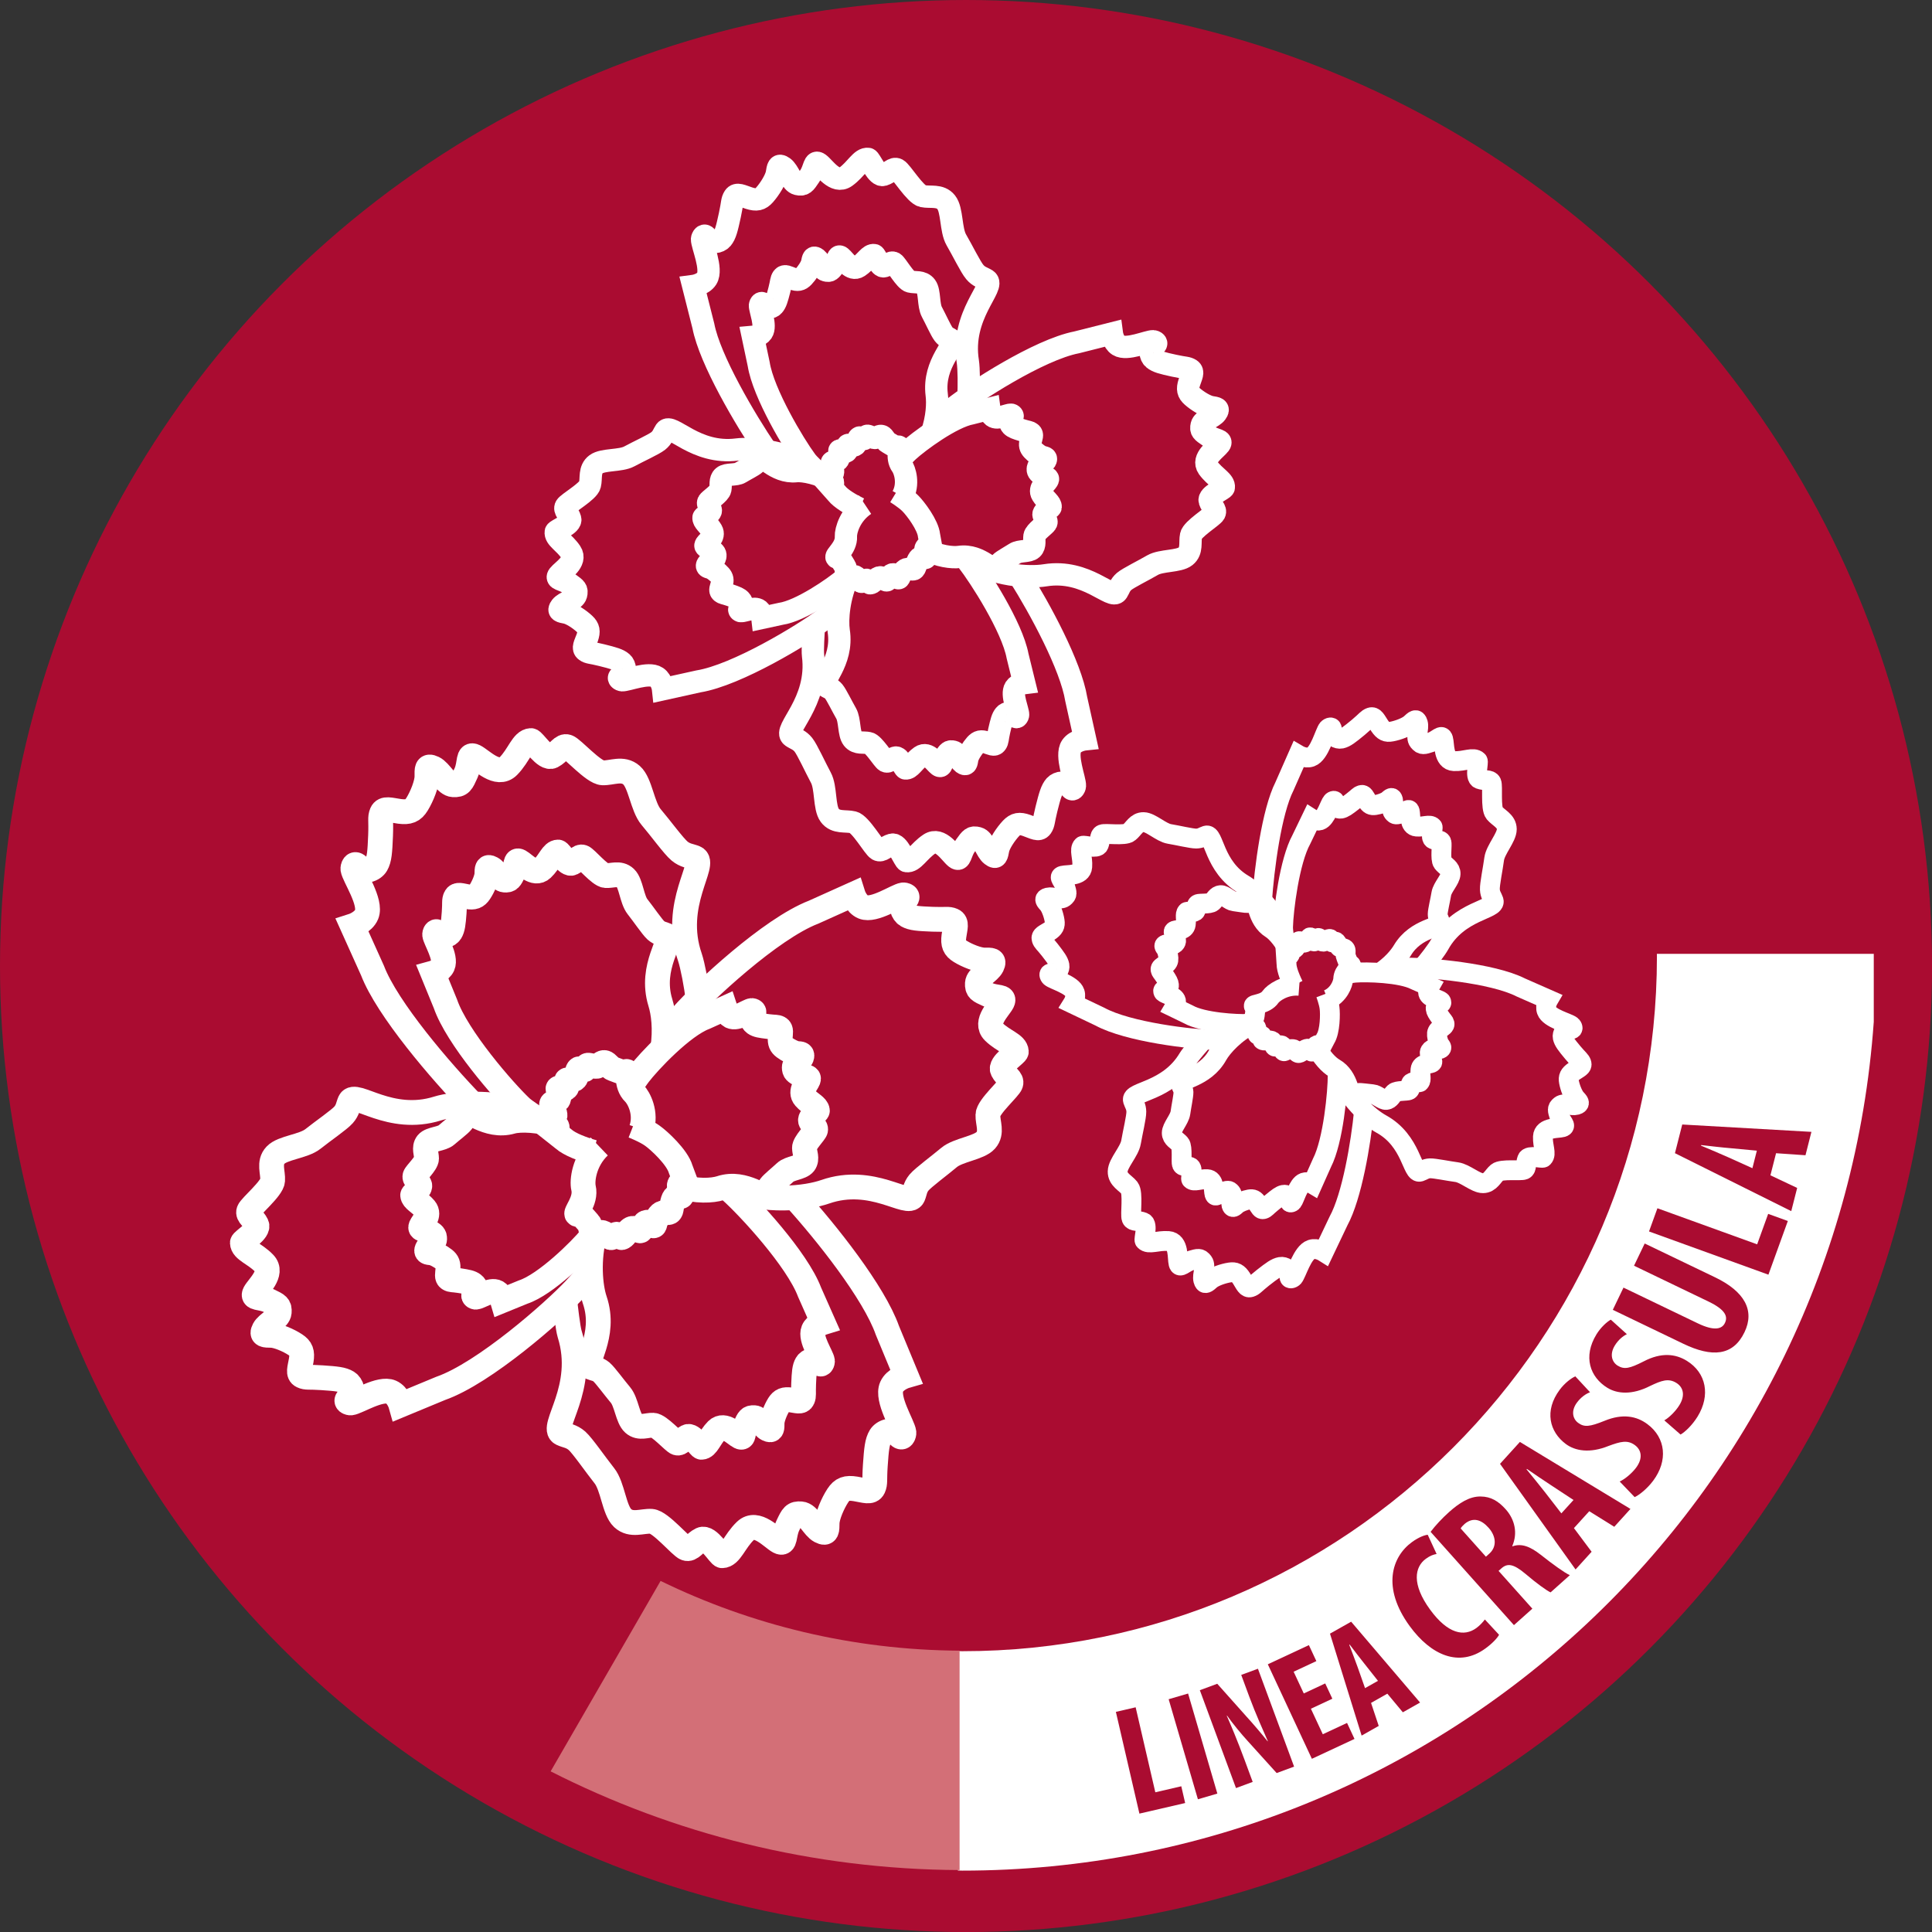 <?xml version="1.0" encoding="UTF-8" standalone="no"?>
<!-- Created with Inkscape (http://www.inkscape.org/) -->

<svg
   width="41.707mm"
   height="41.707mm"
   viewBox="0 0 41.707 41.707"
   version="1.1"
   id="svg5"
   xml:space="preserve"
   inkscape:version="1.2.1 (9c6d41e, 2022-07-14)"
   sodipodi:docname="coccarde-sito.svg"
   xmlns:inkscape="http://www.inkscape.org/namespaces/inkscape"
   xmlns:sodipodi="http://sodipodi.sourceforge.net/DTD/sodipodi-0.dtd"
   xmlns="http://www.w3.org/2000/svg"
   xmlns:svg="http://www.w3.org/2000/svg"><rect x="0" y="0" width="41.707" height="41.707" fill="#333333" stroke="none"/><sodipodi:namedview
     id="namedview7"
     pagecolor="#ffffff"
     bordercolor="#000000"
     borderopacity="0.25"
     inkscape:showpageshadow="2"
     inkscape:pageopacity="0.0"
     inkscape:pagecheckerboard="0"
     inkscape:deskcolor="#d1d1d1"
     inkscape:document-units="mm"
     showgrid="false"
     inkscape:zoom="0.83053601"
     inkscape:cx="376.86506"
     inkscape:cy="570.11375"
     inkscape:window-width="2560"
     inkscape:window-height="1327"
     inkscape:window-x="0"
     inkscape:window-y="25"
     inkscape:window-maximized="1"
     inkscape:current-layer="svg5" /><defs
     id="defs2" /><circle
     style="fill:#aa0c31;fill-opacity:1;stroke-width:0.265"
     id="path17985-4"
     cx="20.854"
     cy="20.854"
     r="20.854" /><g
     id="g10618-6"
     transform="matrix(0.353,0,0,-0.353,40.45,20.591)"><path
       d="m 0,0 h -13.264 c 0,-0.054 0.003,-0.104 0.003,-0.158 0,-23.428 -19.059,-42.489 -42.488,-42.489 -0.089,0 -0.176,0.006 -0.264,0.006 v -13.417 c 0.089,0 0.175,-0.007 0.264,-0.007 29.529,0 53.696,22.9 55.749,51.909 z"
       style="fill:#ffffff;fill-opacity:1;fill-rule:evenodd;stroke:none"
       id="path10620-2" /></g><g
     id="g10622-1"
     transform="matrix(0.353,0,0,-0.353,20.715,35.634)"><path
       d="M 0,0 C -6.549,0.04 -12.752,1.569 -18.285,4.266 L -25.009,-7.38 C -17.49,-11.198 -9.001,-13.374 0,-13.417 Z"
       style="fill:#d36f77;fill-opacity:1;fill-rule:nonzero;stroke:none"
       id="path10624-2" /></g><g
     id="g10626-1"
     transform="matrix(0.353,0,0,-0.353,24.089,36.955)"><path
       d="M 0,0 1.209,0.28 2.412,-4.918 4,-4.55 4.237,-5.575 1.439,-6.222 Z"
       style="fill:#aa0c31;fill-opacity:1;fill-rule:nonzero;stroke:none"
       id="path10628-9" /></g><g
     id="g10630-0"
     transform="matrix(0.353,0,0,-0.353,25.648,36.559)"><path
       d="M 0,0 1.789,-6.119 0.6,-6.467 -1.189,-0.348 Z"
       style="fill:#aa0c31;fill-opacity:1;fill-rule:nonzero;stroke:none"
       id="path10632-3" /></g><g
     id="g10634-2"
     transform="matrix(0.353,0,0,-0.353,26.682,38.6)"><path
       d="M 0,0 -2.211,5.985 -1.146,6.379 0.647,4.367 C 1.002,3.983 1.571,3.315 1.931,2.862 L 1.948,2.869 C 1.683,3.478 1.216,4.496 0.809,5.598 L 0.32,6.921 1.342,7.298 3.553,1.312 2.487,0.919 0.729,2.863 C 0.341,3.285 -0.207,3.95 -0.546,4.431 L -0.564,4.424 C -0.306,3.833 0.08,2.926 0.523,1.728 L 1.021,0.377 Z"
       style="fill:#aa0c31;fill-opacity:1;fill-rule:nonzero;stroke:none"
       id="path10636-1" /></g><g
     id="g10638-0"
     transform="matrix(0.353,0,0,-0.353,28.762,36.671)"><path
       d="m 0,0 -1.312,-0.612 0.728,-1.561 1.483,0.692 0.456,-0.978 -2.607,-1.215 -2.694,5.779 2.512,1.172 0.456,-0.977 -1.389,-0.649 0.62,-1.329 1.311,0.613 z"
       style="fill:#aa0c31;fill-opacity:1;fill-rule:nonzero;stroke:none"
       id="path10640-0" /></g><g
     id="g10642-3"
     transform="matrix(0.353,0,0,-0.353,29.747,36.285)"><path
       d="M 0,0 -0.838,1.059 C -1.086,1.364 -1.477,1.883 -1.73,2.217 L -1.756,2.203 C -1.604,1.8 -1.365,1.185 -1.241,0.831 l 0.45,-1.278 z M -0.424,-1.349 0.046,-2.757 -1,-3.348 -2.935,2.886 -1.641,3.616 2.575,-1.328 1.521,-1.924 0.573,-0.785 Z"
       style="fill:#aa0c31;fill-opacity:1;fill-rule:nonzero;stroke:none"
       id="path10644-9" /></g><g
     id="g10646-6"
     transform="matrix(0.353,0,0,-0.353,32.361,35.291)"><path
       d="m 0,0 c -0.116,-0.213 -0.413,-0.529 -0.832,-0.835 -1.609,-1.175 -3.33,-0.419 -4.634,1.368 -1.724,2.364 -1.085,4.243 0.135,5.133 0.428,0.312 0.794,0.437 0.969,0.45 L -3.82,4.942 C -4.007,4.906 -4.206,4.847 -4.476,4.649 -5.165,4.147 -5.354,3.097 -4.22,1.542 c 1.093,-1.499 2.089,-1.671 2.833,-1.128 0.205,0.149 0.404,0.366 0.519,0.522 z"
       style="fill:#aa0c31;fill-opacity:1;fill-rule:nonzero;stroke:none"
       id="path10648-6" /></g><g
     id="g10650-7"
     transform="matrix(0.353,0,0,-0.353,32.077,33.605)"><path
       d="M 0,0 0.206,0.184 C 0.695,0.621 0.617,1.262 0.164,1.769 -0.28,2.268 -0.785,2.435 -1.299,2.006 -1.402,1.914 -1.506,1.806 -1.543,1.727 Z m -3.382,1.52 c 0.29,0.383 0.699,0.825 1.128,1.209 C -1.635,3.281 -1,3.694 -0.323,3.681 0.312,3.678 0.77,3.391 1.215,2.893 1.768,2.274 1.957,1.439 1.611,0.651 L 1.626,0.634 C 2.167,0.824 2.688,0.64 3.359,0.112 4.047,-0.433 4.838,-1.007 5.133,-1.13 L 3.956,-2.182 C 3.733,-2.087 3.082,-1.618 2.421,-1.051 1.681,-0.43 1.316,-0.385 0.946,-0.715 L 0.774,-0.868 2.84,-3.179 1.714,-4.185 Z"
       style="fill:#aa0c31;fill-opacity:1;fill-rule:nonzero;stroke:none"
       id="path10652-1" /></g><g
     id="g10654-8"
     transform="matrix(0.353,0,0,-0.353,33.968,32.381)"><path
       d="M 0,0 -1.373,0.903 C -1.777,1.161 -2.427,1.61 -2.849,1.899 L -2.872,1.874 c 0.33,-0.408 0.841,-1.027 1.12,-1.389 l 1.009,-1.303 z m 0.026,-1.719 1.081,-1.447 -0.982,-1.083 -4.619,6.46 1.215,1.339 6.761,-4.097 -0.99,-1.092 -1.529,0.952 z"
       style="fill:#aa0c31;fill-opacity:1;fill-rule:nonzero;stroke:none"
       id="path10656-0" /></g><g
     id="g10658-9"
     transform="matrix(0.353,0,0,-0.353,34.965,31.982)"><path
       d="M 0,0 C 0.324,0.146 0.75,0.505 1.005,0.847 1.424,1.411 1.342,1.918 0.935,2.221 0.481,2.558 0.054,2.446 -0.681,2.174 -1.832,1.708 -2.729,1.873 -3.293,2.293 c -0.999,0.743 -1.336,2.028 -0.372,3.322 0.31,0.417 0.719,0.716 0.951,0.816 L -1.813,5.459 C -2.056,5.366 -2.356,5.173 -2.611,4.831 -2.996,4.313 -2.868,3.83 -2.544,3.589 -2.165,3.307 -1.833,3.347 -0.931,3.71 0.187,4.171 1.036,3.999 1.693,3.51 2.83,2.664 2.953,1.265 2.052,0.054 1.68,-0.446 1.192,-0.83 0.914,-0.954 Z"
       style="fill:#aa0c31;fill-opacity:1;fill-rule:nonzero;stroke:none"
       id="path10660-0" /></g><g
     id="g10662-6"
     transform="matrix(0.353,0,0,-0.353,35.928,30.662)"><path
       d="M 0,0 C 0.31,0.175 0.701,0.569 0.924,0.933 1.292,1.531 1.165,2.028 0.733,2.293 0.252,2.589 -0.164,2.439 -0.87,2.103 -1.975,1.538 -2.882,1.622 -3.48,1.99 c -1.06,0.651 -1.509,1.9 -0.666,3.274 0.272,0.441 0.653,0.774 0.875,0.894 L -2.289,5.271 C -2.521,5.157 -2.804,4.939 -3.027,4.576 -3.364,4.026 -3.193,3.557 -2.851,3.346 -2.448,3.099 -2.121,3.168 -1.256,3.609 -0.184,4.167 0.677,4.071 1.373,3.644 2.58,2.902 2.826,1.521 2.037,0.235 1.711,-0.294 1.261,-0.72 0.994,-0.867 Z"
       style="fill:#aa0c31;fill-opacity:1;fill-rule:nonzero;stroke:none"
       id="path10664-0" /></g><g
     id="g10666-8"
     transform="matrix(0.353,0,0,-0.353,35.047,27.796)"><path
       d="m 0,0 4.545,-2.186 c 1.027,-0.494 1.483,-0.342 1.657,0.021 0.191,0.394 0.045,0.809 -1.014,1.317 L 0.644,1.338 1.297,2.697 5.604,0.627 C 7.398,-0.236 8.044,-1.391 7.4,-2.729 6.697,-4.192 5.406,-4.273 3.663,-3.436 l -4.316,2.077 z"
       style="fill:#aa0c31;fill-opacity:1;fill-rule:nonzero;stroke:none"
       id="path10668-9" /></g><g
     id="g10670-5"
     transform="matrix(0.353,0,0,-0.353,35.598,26.584)"><path
       d="M 0,0 0.514,1.419 6.613,-0.788 7.287,1.075 8.49,0.64 7.302,-2.643 Z"
       style="fill:#aa0c31;fill-opacity:1;fill-rule:nonzero;stroke:none"
       id="path10672-0" /></g><g
     id="g10674-6"
     transform="matrix(0.353,0,0,-0.353,37.926,24.84)"><path
       d="M 0,0 -1.637,0.154 C -2.115,0.192 -2.899,0.285 -3.408,0.343 L -3.417,0.309 c 0.482,-0.205 1.226,-0.513 1.641,-0.702 l 1.504,-0.679 z m 0.83,-1.507 1.635,-0.772 -0.361,-1.419 -7.113,3.544 0.446,1.754 7.9,-0.45 -0.363,-1.43 -1.8,0.124 z"
       style="fill:#aa0c31;fill-opacity:1;fill-rule:nonzero;stroke:none"
       id="path10676-9" /></g><g
     id="g10678-4"
     transform="matrix(0.353,0,0,-0.353,14.331,22.435)"><path
       d="m 0,0 c 0.365,0.519 0.765,1.044 1.142,1.475 1.24,1.404 5.385,5.285 8.02,6.299 l 2.407,1.083 c 0,0 0.184,-0.589 0.619,-0.766 0.667,-0.273 2.051,0.679 2.441,0.736 0.075,0.012 0.431,-0.05 0.12,-0.321 C 14.408,8.214 14.614,7.719 14.873,7.571 15.173,7.4 15.557,7.374 16.44,7.339 17.266,7.307 17.392,7.386 17.655,7.272 17.941,7.15 17.81,6.809 17.74,6.313 17.674,5.817 17.77,5.592 18.127,5.373 18.555,5.108 19.241,4.838 19.618,4.843 19.996,4.846 20.253,4.871 20.069,4.491 19.884,4.114 19.196,3.825 19.174,3.422 19.153,3.02 19.29,2.968 19.809,2.733 20.331,2.504 20.887,2.656 20.703,2.279 20.515,1.898 19.579,1.042 20.174,0.457 c 0.596,-0.584 1.353,-0.756 1.381,-1.215 0.006,-0.136 -1.033,-0.763 -0.84,-1.14 0.189,-0.377 0.593,-0.539 0.501,-0.822 -0.091,-0.284 -1.383,-1.404 -1.398,-1.9 -0.021,-0.497 0.289,-1.084 -0.13,-1.559 -0.42,-0.474 -1.692,-0.581 -2.256,-1.058 -0.562,-0.476 -1.571,-1.216 -1.828,-1.525 -0.256,-0.309 -0.253,-0.581 -0.362,-0.834 -0.3,-0.691 -2.483,1.276 -5.377,0.269 -1.141,-0.397 -3.625,-0.694 -5.948,0.21"
       style="fill:none;stroke:#ffffff;stroke-width:1.517;stroke-linecap:butt;stroke-linejoin:miter;stroke-miterlimit:10;stroke-dasharray:none;stroke-opacity:1"
       id="path10680-9" /></g><g
     id="g10682-5"
     transform="matrix(0.353,0,0,-0.353,12.76,27.416)"><path
       d="M 0,0 C -0.324,-0.421 -0.665,-0.834 -0.994,-1.185 -2.272,-2.55 -6.531,-6.306 -9.196,-7.239 l -2.438,-1.01 c 0,0 -0.166,0.594 -0.595,0.783 -0.658,0.293 -2.072,-0.616 -2.464,-0.664 -0.076,-0.007 -0.429,0.066 -0.113,0.324 0.352,0.286 0.16,0.784 -0.095,0.94 -0.294,0.181 -0.67,0.218 -1.56,0.278 -0.823,0.058 -0.95,-0.016 -1.207,0.106 -0.281,0.131 -0.143,0.466 -0.058,0.961 0.079,0.493 -0.008,0.722 -0.36,0.952 -0.416,0.276 -1.096,0.565 -1.474,0.574 -0.377,0.007 -0.637,-0.009 -0.44,0.364 0.195,0.373 0.894,0.642 0.928,1.042 0.032,0.401 -0.101,0.457 -0.616,0.706 -0.515,0.247 -1.074,0.11 -0.877,0.484 0.196,0.373 1.156,1.201 0.58,1.804 -0.575,0.604 -1.327,0.797 -1.341,1.257 -0.003,0.134 1.056,0.733 0.873,1.112 -0.178,0.384 -0.578,0.558 -0.478,0.838 0.1,0.282 1.423,1.363 1.455,1.857 0.038,0.496 -0.258,1.091 0.177,1.553 0.434,0.464 1.709,0.531 2.286,0.99 0.576,0.461 1.608,1.17 1.872,1.47 0.27,0.301 0.276,0.572 0.39,0.823 0.32,0.681 2.44,-1.349 5.368,-0.428 1,0.311 3.289,0.451 5.338,-0.15"
       style="fill:none;stroke:#ffffff;stroke-width:1.517;stroke-linecap:butt;stroke-linejoin:miter;stroke-miterlimit:10;stroke-dasharray:none;stroke-opacity:1"
       id="path10684-7" /></g><g
     id="g10686-5"
     transform="matrix(0.353,0,0,-0.353,10.216,23.849)"><path
       d="m 0,0 c -1.978,2.035 -5.26,5.86 -6.159,8.204 l -1.23,2.73 c 0,0 0.668,0.212 0.87,0.705 0.308,0.757 -0.773,2.327 -0.84,2.771 -0.012,0.087 0.061,0.491 0.369,0.137 0.332,-0.386 0.888,-0.154 1.06,0.142 0.194,0.341 0.221,0.771 0.263,1.781 0.037,0.937 -0.051,1.077 0.075,1.375 0.14,0.323 0.527,0.175 1.088,0.097 0.565,-0.073 0.819,0.034 1.069,0.439 0.3,0.485 0.605,1.265 0.605,1.692 -0.003,0.43 -0.037,0.724 0.395,0.514 0.429,-0.211 0.761,-0.994 1.214,-1.017 0.459,-0.022 0.517,0.13 0.783,0.722 0.26,0.592 0.084,1.223 0.516,1.013 0.43,-0.21 1.404,-1.274 2.068,-0.598 0.663,0.674 0.86,1.534 1.378,1.565 0.158,0.009 0.871,-1.171 1.297,-0.953 0.425,0.218 0.611,0.674 0.93,0.571 0.326,-0.105 1.595,-1.568 2.16,-1.59 0.562,-0.022 1.229,0.333 1.77,-0.145 0.541,-0.477 0.659,-1.925 1.2,-2.564 0.544,-0.637 1.381,-1.783 1.733,-2.073 0.351,-0.292 0.659,-0.29 0.949,-0.414 C 14.345,14.766 12.113,12.288 13.257,9 13.408,8.553 13.669,7.244 13.741,6.477"
       style="fill:none;stroke:#ffffff;stroke-width:1.517;stroke-linecap:butt;stroke-linejoin:miter;stroke-miterlimit:10;stroke-dasharray:none;stroke-opacity:1"
       id="path10688-0" /></g><g
     id="g10690-8"
     transform="matrix(0.353,0,0,-0.353,17.158,25.856)"><path
       d="m 0,0 c 1.914,-2.106 4.848,-5.794 5.664,-8.119 l 1.147,-2.768 c 0,0 -0.676,-0.192 -0.891,-0.677 -0.332,-0.749 0.698,-2.352 0.753,-2.795 0.009,-0.089 -0.072,-0.49 -0.369,-0.125 -0.323,0.394 -0.889,0.179 -1.067,-0.112 -0.203,-0.335 -0.244,-0.763 -0.314,-1.771 -0.064,-0.936 0.014,-1.081 -0.117,-1.373 -0.151,-0.318 -0.532,-0.159 -1.093,-0.066 -0.564,0.091 -0.819,-0.008 -1.082,-0.406 -0.311,-0.475 -0.642,-1.245 -0.656,-1.675 -0.006,-0.429 0.014,-0.721 -0.408,-0.5 -0.426,0.223 -0.727,1.017 -1.186,1.054 -0.45,0.036 -0.521,-0.115 -0.799,-0.697 -0.283,-0.586 -0.123,-1.222 -0.547,-0.998 -0.425,0.223 -1.364,1.317 -2.051,0.661 -0.685,-0.656 -0.906,-1.512 -1.427,-1.526 -0.155,-0.003 -0.828,1.2 -1.267,0.993 -0.429,-0.204 -0.625,-0.656 -0.948,-0.541 -0.318,0.113 -1.547,1.613 -2.109,1.652 -0.561,0.038 -1.235,-0.295 -1.764,0.199 -0.525,0.494 -0.597,1.944 -1.123,2.598 -0.52,0.654 -1.326,1.823 -1.664,2.126 -0.345,0.303 -0.657,0.31 -0.933,0.442 -0.776,0.361 1.524,2.77 0.482,6.09 -0.108,0.353 -0.252,1.604 -0.31,2.157"
       style="fill:none;stroke:#ffffff;stroke-width:1.517;stroke-linecap:butt;stroke-linejoin:miter;stroke-miterlimit:10;stroke-dasharray:none;stroke-opacity:1"
       id="path10692-7" /></g><g
     id="g10694-3"
     transform="matrix(0.353,0,0,-0.353,15.656,25.607)"><path
       d="m 0,0 c 0.125,-0.101 0.245,-0.2 0.354,-0.301 1.072,-0.957 4.04,-4.157 4.805,-6.183 l 0.822,-1.855 c 0,0 -0.453,-0.139 -0.592,-0.472 -0.213,-0.511 0.513,-1.578 0.556,-1.878 0.006,-0.06 -0.043,-0.333 -0.249,-0.091 -0.223,0.262 -0.602,0.108 -0.717,-0.093 -0.134,-0.229 -0.155,-0.52 -0.184,-1.205 -0.028,-0.632 0.029,-0.727 -0.059,-0.929 -0.095,-0.218 -0.353,-0.115 -0.737,-0.062 -0.379,0.054 -0.553,-0.02 -0.725,-0.292 -0.201,-0.327 -0.413,-0.853 -0.41,-1.143 -0.003,-0.29 0.018,-0.49 -0.275,-0.347 -0.289,0.144 -0.51,0.677 -0.813,0.695 -0.31,0.015 -0.353,-0.087 -0.537,-0.485 -0.178,-0.402 -0.061,-0.829 -0.35,-0.684 -0.29,0.144 -0.944,0.866 -1.399,0.411 -0.45,-0.454 -0.587,-1.035 -0.94,-1.053 -0.106,-0.007 -0.579,0.795 -0.87,0.649 -0.289,-0.145 -0.416,-0.453 -0.631,-0.383 -0.218,0.074 -1.075,1.068 -1.456,1.083 -0.38,0.019 -0.833,-0.22 -1.197,0.106 -0.365,0.325 -0.436,1.304 -0.799,1.739 -0.367,0.434 -0.934,1.212 -1.163,1.41 -0.239,0.197 -0.451,0.198 -0.643,0.283 -0.529,0.231 0.989,1.9 0.227,4.128 -0.264,0.785 -0.442,2.481 0.026,4.106"
       style="fill:none;stroke:#ffffff;stroke-width:1.517;stroke-linecap:butt;stroke-linejoin:miter;stroke-miterlimit:10;stroke-dasharray:none;stroke-opacity:1"
       id="path10696-6" /></g><g
     id="g10698-7"
     transform="matrix(0.353,0,0,-0.353,11.669,24.209)"><path
       d="m 0,0 c -0.317,0.249 -0.939,0.623 -1.203,0.871 -1.041,0.987 -3.908,4.274 -4.615,6.325 l -0.768,1.877 c 0,0 0.46,0.126 0.605,0.453 0.229,0.506 -0.459,1.595 -0.495,1.895 -0.005,0.061 0.05,0.332 0.247,0.084 0.218,-0.269 0.602,-0.126 0.722,0.071 0.139,0.226 0.172,0.516 0.224,1.197 0.046,0.632 -0.012,0.729 0.084,0.931 0.099,0.214 0.357,0.103 0.733,0.038 0.384,-0.064 0.558,0.003 0.738,0.271 0.215,0.32 0.442,0.84 0.448,1.13 0.006,0.289 -0.006,0.491 0.277,0.335 0.29,-0.151 0.49,-0.689 0.798,-0.715 0.311,-0.026 0.353,0.075 0.547,0.469 0.192,0.395 0.088,0.825 0.374,0.672 0.287,-0.153 0.918,-0.896 1.384,-0.452 0.464,0.439 0.616,1.016 0.969,1.023 0.106,0.003 0.559,-0.813 0.853,-0.675 0.295,0.138 0.428,0.441 0.645,0.364 0.218,-0.079 1.042,-1.099 1.416,-1.127 0.385,-0.029 0.844,0.197 1.2,-0.141 C 5.537,14.56 5.58,13.577 5.93,13.133 6.283,12.69 6.824,11.894 7.049,11.689 7.282,11.482 7.491,11.478 7.682,11.387 8.203,11.139 6.636,9.517 7.328,7.267 7.515,6.663 7.656,5.649 7.47,4.426"
       style="fill:none;stroke:#ffffff;stroke-width:1.517;stroke-linecap:butt;stroke-linejoin:miter;stroke-miterlimit:10;stroke-dasharray:none;stroke-opacity:1"
       id="path10700-5" /></g><g
     id="g10702-8"
     transform="matrix(0.353,0,0,-0.353,13.603,23.48)"><path
       d="M 0,0 C 0.166,0.283 0.349,0.562 0.523,0.793 1.134,1.598 3.202,3.79 4.568,4.3 l 1.239,0.56 c 0,0 0.12,-0.367 0.357,-0.493 C 6.528,4.175 7.231,4.698 7.435,4.717 7.477,4.721 7.668,4.668 7.514,4.517 7.345,4.351 7.468,4.043 7.612,3.94 7.775,3.824 7.979,3.795 8.453,3.737 8.892,3.683 8.953,3.724 9.099,3.645 9.253,3.558 9.195,3.356 9.178,3.058 9.159,2.758 9.22,2.618 9.416,2.469 9.651,2.292 10.026,2.1 10.229,2.084 10.425,2.071 10.563,2.077 10.482,1.853 10.393,1.63 10.038,1.482 10.038,1.237 10.044,0.995 10.116,0.956 10.404,0.793 10.688,0.63 10.978,0.703 10.893,0.48 10.809,0.256 10.34,-0.227 10.677,-0.608 c 0.335,-0.381 0.742,-0.517 0.774,-0.796 0.011,-0.085 -0.524,-0.423 -0.407,-0.66 0.115,-0.237 0.336,-0.351 0.297,-0.521 -0.039,-0.17 -0.687,-0.798 -0.681,-1.1 0.006,-0.302 0.194,-0.67 -0.009,-0.943 C 10.442,-4.899 9.767,-4.912 9.485,-5.179 9.202,-5.445 8.691,-5.857 8.566,-6.033 8.44,-6.213 8.45,-6.375 8.404,-6.525 8.269,-6.933 7.039,-5.648 5.531,-6.142 5.045,-6.302 4.027,-6.361 2.977,-6.021"
       style="fill:none;stroke:#ffffff;stroke-width:1.517;stroke-linecap:butt;stroke-linejoin:miter;stroke-miterlimit:10;stroke-dasharray:none;stroke-opacity:1"
       id="path10704-8" /></g><g
     id="g10706-0"
     transform="matrix(0.353,0,0,-0.353,12.809,26.643)"><path
       d="m 0,0 c -0.048,-0.065 -0.097,-0.128 -0.144,-0.188 -0.635,-0.78 -2.767,-2.892 -4.151,-3.351 l -1.263,-0.515 c 0,0 -0.108,0.367 -0.343,0.503 -0.361,0.203 -1.078,-0.29 -1.285,-0.302 -0.042,-0.003 -0.229,0.056 -0.073,0.202 0.179,0.16 0.062,0.47 -0.084,0.575 -0.16,0.122 -0.363,0.161 -0.834,0.234 -0.443,0.068 -0.507,0.029 -0.649,0.113 -0.153,0.092 -0.09,0.291 -0.067,0.586 0.029,0.299 -0.026,0.443 -0.22,0.597 -0.233,0.185 -0.603,0.389 -0.806,0.407 -0.197,0.024 -0.338,0.024 -0.245,0.241 0.091,0.22 0.451,0.354 0.457,0.598 0.003,0.243 -0.073,0.281 -0.352,0.455 -0.284,0.17 -0.573,0.111 -0.483,0.331 0.094,0.218 0.574,0.682 0.248,1.074 -0.329,0.39 -0.733,0.54 -0.756,0.82 -0.009,0.084 0.535,0.403 0.421,0.642 -0.106,0.241 -0.323,0.363 -0.281,0.531 0.043,0.166 0.706,0.768 0.709,1.069 0,0.301 -0.175,0.674 0.04,0.94 0.215,0.265 0.89,0.25 1.182,0.507 0.29,0.257 0.811,0.647 0.941,0.818 0.134,0.173 0.128,0.338 0.184,0.488 0.142,0.399 1.342,-0.923 2.864,-0.485 0.496,0.143 1.707,0.112 2.759,-0.268"
       style="fill:none;stroke:#ffffff;stroke-width:1.517;stroke-linecap:butt;stroke-linejoin:miter;stroke-miterlimit:10;stroke-dasharray:none;stroke-opacity:1"
       id="path10708-4" /></g><g
     id="g10710-3"
     transform="matrix(0.353,0,0,-0.353,13.668,24.306)"><path
       d="m 0,0 c 0,0 0.745,-0.291 1.16,-0.588 0.422,-0.294 1.542,-1.329 1.748,-2.063 l 0.248,-0.664 c 0,0 -0.215,-0.087 -0.3,-0.226 C 2.728,-3.756 2.981,-4.12 2.981,-4.233 2.981,-4.256 2.938,-4.366 2.864,-4.288 2.778,-4.2 2.601,-4.289 2.533,-4.376 2.458,-4.475 2.429,-4.589 2.37,-4.857 2.315,-5.109 2.335,-5.14 2.28,-5.226 2.223,-5.319 2.114,-5.296 1.945,-5.303 1.776,-5.311 1.696,-5.35 1.601,-5.468 1.486,-5.613 1.355,-5.833 1.338,-5.947 1.317,-6.059 1.314,-6.135 1.189,-6.1 1.068,-6.063 1.009,-5.875 0.87,-5.888 0.733,-5.904 0.71,-5.947 0.597,-6.116 0.492,-6.285 0.513,-6.446 0.396,-6.41 c -0.122,0.036 -0.37,0.271 -0.602,0.061 -0.235,-0.21 -0.335,-0.446 -0.495,-0.481 -0.049,-0.008 -0.209,0.27 -0.348,0.193 -0.139,-0.078 -0.218,-0.206 -0.311,-0.196 -0.096,0.012 -0.411,0.339 -0.582,0.316 -0.172,-0.02 -0.39,-0.146 -0.53,-0.046 -0.144,0.102 -0.11,0.48 -0.244,0.62 -0.137,0.143 -0.339,0.406 -0.432,0.467 -0.093,0.059 -0.184,0.045 -0.265,0.063 -0.224,0.054 0.573,0.814 0.377,1.627 -0.098,0.424 0.024,1.635 0.961,2.531"
       style="fill:none;stroke:#ffffff;stroke-width:1.517;stroke-linecap:butt;stroke-linejoin:miter;stroke-miterlimit:10;stroke-dasharray:none;stroke-opacity:1"
       id="path10712-2" /></g><g
     id="g10714-7"
     transform="matrix(0.353,0,0,-0.353,12.807,24.874)"><path
       d="m 0,0 c -0.616,0.175 -1.44,0.473 -1.815,0.811 l -0.52,0.412 c 0,0 0.133,0.135 0.133,0.265 0.003,0.204 -0.381,0.39 -0.436,0.475 -0.011,0.016 -0.032,0.11 0.071,0.079 0.109,-0.038 0.214,0.087 0.226,0.174 0.015,0.097 -0.021,0.191 -0.099,0.411 -0.079,0.202 -0.106,0.221 -0.109,0.3 0.006,0.089 0.109,0.109 0.242,0.169 0.135,0.06 0.181,0.118 0.202,0.237 0.025,0.143 0.022,0.351 -0.018,0.439 -0.039,0.091 -0.07,0.149 0.046,0.162 0.117,0.016 0.259,-0.107 0.361,-0.05 0.11,0.057 0.107,0.098 0.115,0.26 0.006,0.16 -0.086,0.271 0.028,0.284 0.115,0.012 0.432,-0.08 0.519,0.153 0.091,0.232 0.058,0.44 0.172,0.516 0.035,0.026 0.306,-0.128 0.378,-0.026 0.078,0.105 0.078,0.226 0.163,0.249 C -0.26,5.341 0.157,5.204 0.287,5.276 0.418,5.345 0.535,5.512 0.7,5.483 0.86,5.454 1.021,5.166 1.2,5.104 1.381,5.042 1.674,4.915 1.776,4.899 1.886,4.885 1.951,4.928 2.029,4.942 2.235,4.975 1.948,4.149 2.505,3.608 2.791,3.328 3.277,2.388 2.942,1.413"
       style="fill:none;stroke:#ffffff;stroke-width:1.517;stroke-linecap:butt;stroke-linejoin:miter;stroke-miterlimit:10;stroke-dasharray:none;stroke-opacity:1"
       id="path10716-3" /></g><g
     id="g10718-8"
     transform="matrix(0.353,0,0,-0.353,20.166,9.185)"><path
       d="m 0,0 c 0.378,0.376 0.785,0.751 1.163,1.051 1.233,0.981 5.233,3.581 7.555,4.033 l 2.151,0.543 c 0,0 0.067,-0.515 0.399,-0.726 0.513,-0.322 1.796,0.262 2.129,0.251 C 13.46,5.15 13.744,5.047 13.448,4.87 13.125,4.677 13.219,4.237 13.413,4.079 13.637,3.893 13.947,3.814 14.675,3.656 15.354,3.507 15.469,3.553 15.672,3.421 15.89,3.279 15.726,3.016 15.6,2.618 15.472,2.215 15.518,2.015 15.78,1.781 16.094,1.5 16.623,1.178 16.937,1.124 17.251,1.071 17.466,1.055 17.254,0.769 17.048,0.481 16.437,0.345 16.361,0.015 c -0.076,-0.328 0.03,-0.393 0.425,-0.663 0.396,-0.266 0.879,-0.223 0.671,-0.506 -0.212,-0.288 -1.112,-0.859 -0.706,-1.431 0.407,-0.57 1.012,-0.824 0.963,-1.205 -0.012,-0.114 -0.963,-0.481 -0.861,-0.82 0.102,-0.34 0.41,-0.534 0.296,-0.755 C 17.027,-5.586 15.798,-6.323 15.711,-6.731 15.623,-7.138 15.792,-7.669 15.376,-8 14.959,-8.331 13.89,-8.232 13.354,-8.542 12.82,-8.856 11.878,-9.318 11.618,-9.536 11.363,-9.755 11.322,-9.981 11.197,-10.173 10.848,-10.702 9.331,-8.753 6.789,-9.161 5.785,-9.321 3.692,-9.203 1.9,-8.114"
       style="fill:none;stroke:#ffffff;stroke-width:1.365;stroke-linecap:butt;stroke-linejoin:miter;stroke-miterlimit:10;stroke-dasharray:none;stroke-opacity:1"
       id="path10720-4" /></g><g
     id="g10722-3"
     transform="matrix(0.353,0,0,-0.353,18.136,13.073)"><path
       d="m 0,0 c -0.328,-0.301 -0.669,-0.592 -0.995,-0.835 -1.258,-0.94 -5.329,-3.421 -7.67,-3.801 l -2.163,-0.478 c 0,0 -0.054,0.516 -0.381,0.735 -0.501,0.339 -1.804,-0.204 -2.132,-0.188 -0.067,0.007 -0.349,0.119 -0.046,0.286 0.33,0.185 0.246,0.625 0.058,0.791 -0.218,0.193 -0.524,0.278 -1.251,0.459 -0.671,0.169 -0.788,0.126 -0.982,0.266 -0.213,0.15 -0.047,0.406 0.098,0.801 0.135,0.395 0.096,0.6 -0.16,0.84 -0.306,0.291 -0.825,0.63 -1.137,0.692 -0.311,0.062 -0.528,0.086 -0.311,0.366 0.218,0.279 0.835,0.399 0.925,0.725 0.082,0.328 -0.021,0.395 -0.408,0.674 -0.389,0.28 -0.874,0.25 -0.656,0.529 0.218,0.28 1.137,0.824 0.744,1.407 -0.387,0.584 -0.979,0.854 -0.922,1.237 0.015,0.112 0.983,0.452 0.882,0.791 -0.094,0.345 -0.392,0.546 -0.268,0.764 0.12,0.217 1.375,0.918 1.473,1.322 0.103,0.404 -0.054,0.94 0.375,1.259 0.426,0.319 1.492,0.187 2.036,0.482 0.544,0.296 1.501,0.731 1.763,0.94 0.267,0.211 0.312,0.432 0.441,0.623 0.367,0.518 1.827,-1.473 4.38,-1.143 0.874,0.113 2.786,-0.109 4.39,-0.906"
       style="fill:none;stroke:#ffffff;stroke-width:1.365;stroke-linecap:butt;stroke-linejoin:miter;stroke-miterlimit:10;stroke-dasharray:none;stroke-opacity:1"
       id="path10724-8" /></g><g
     id="g10726-2"
     transform="matrix(0.353,0,0,-0.353,16.556,9.749)"><path
       d="m 0,0 c -1.338,1.972 -3.489,5.618 -3.888,7.689 l -0.616,2.438 c 0,0 0.584,0.076 0.825,0.455 0.365,0.581 -0.299,2.038 -0.29,2.414 0.006,0.074 0.123,0.397 0.326,0.059 0.218,-0.368 0.715,-0.257 0.898,-0.037 0.21,0.253 0.295,0.605 0.476,1.434 0.169,0.77 0.118,0.897 0.266,1.126 0.163,0.247 0.462,0.067 0.916,-0.08 0.456,-0.143 0.683,-0.092 0.947,0.206 0.318,0.358 0.687,0.957 0.747,1.311 0.06,0.356 0.08,0.604 0.405,0.368 0.323,-0.238 0.48,-0.933 0.852,-1.02 0.378,-0.086 0.45,0.032 0.752,0.482 0.304,0.449 0.254,1 0.577,0.762 0.326,-0.238 0.975,-1.26 1.625,-0.8 0.646,0.462 0.934,1.144 1.37,1.093 0.128,-0.015 0.544,-1.096 0.931,-0.977 0.387,0.117 0.605,0.466 0.852,0.334 0.255,-0.134 1.091,-1.53 1.552,-1.632 0.46,-0.101 1.068,0.095 1.442,-0.379 0.378,-0.475 0.265,-1.688 0.617,-2.297 0.356,-0.606 0.878,-1.678 1.132,-1.97 0.241,-0.291 0.499,-0.334 0.723,-0.479 0.593,-0.394 -1.614,-2.118 -1.149,-5.004 0.061,-0.392 0.079,-1.513 0.03,-2.159"
       style="fill:none;stroke:#ffffff;stroke-width:1.365;stroke-linecap:butt;stroke-linejoin:miter;stroke-miterlimit:10;stroke-dasharray:none;stroke-opacity:1"
       id="path10728-4" /></g><g
     id="g10730-0"
     transform="matrix(0.353,0,0,-0.353,22.002,12.429)"><path
       d="m 0,0 c 1.275,-2.022 3.157,-5.504 3.488,-7.546 l 0.544,-2.456 c 0,0 -0.585,-0.06 -0.837,-0.43 -0.383,-0.569 0.236,-2.047 0.212,-2.422 -0.003,-0.076 -0.13,-0.394 -0.32,-0.048 -0.212,0.372 -0.706,0.277 -0.898,0.063 -0.216,-0.246 -0.314,-0.596 -0.521,-1.419 -0.191,-0.763 -0.146,-0.896 -0.3,-1.117 -0.171,-0.242 -0.462,-0.054 -0.912,0.104 -0.45,0.158 -0.677,0.114 -0.954,-0.176 -0.326,-0.347 -0.716,-0.933 -0.788,-1.288 -0.068,-0.354 -0.094,-0.6 -0.409,-0.353 -0.321,0.245 -0.458,0.946 -0.83,1.045 -0.366,0.096 -0.445,-0.019 -0.761,-0.459 -0.32,-0.444 -0.282,-0.994 -0.599,-0.747 -0.32,0.249 -0.936,1.291 -1.6,0.849 -0.665,-0.441 -0.973,-1.116 -1.405,-1.052 -0.128,0.02 -0.507,1.113 -0.897,1.006 -0.39,-0.105 -0.617,-0.449 -0.867,-0.308 -0.244,0.141 -1.041,1.562 -1.501,1.676 -0.459,0.115 -1.067,-0.063 -1.43,0.424 -0.361,0.486 -0.21,1.695 -0.547,2.313 -0.334,0.618 -0.826,1.702 -1.064,2.002 -0.24,0.302 -0.497,0.355 -0.707,0.504 -0.593,0.413 1.667,2.067 1.295,4.965 -0.039,0.307 0.025,1.364 0.057,1.829"
       style="fill:none;stroke:#ffffff;stroke-width:1.365;stroke-linecap:butt;stroke-linejoin:miter;stroke-miterlimit:10;stroke-dasharray:none;stroke-opacity:1"
       id="path10732-5" /></g><g
     id="g10734-7"
     transform="matrix(0.353,0,0,-0.353,20.798,12.003)"><path
       d="m 0,0 c 0.086,-0.101 0.171,-0.2 0.249,-0.3 0.742,-0.949 2.728,-4.03 3.063,-5.819 l 0.407,-1.654 c 0,0 -0.396,-0.049 -0.559,-0.304 C 2.91,-8.468 3.353,-9.456 3.344,-9.711 3.341,-9.762 3.26,-9.98 3.128,-9.751 2.979,-9.5 2.641,-9.573 2.518,-9.722 2.375,-9.891 2.317,-10.13 2.187,-10.691 c -0.114,-0.518 -0.078,-0.605 -0.181,-0.758 -0.113,-0.168 -0.311,-0.044 -0.619,0.055 -0.311,0.102 -0.462,0.065 -0.643,-0.135 -0.215,-0.242 -0.469,-0.644 -0.509,-0.886 -0.041,-0.238 -0.052,-0.407 -0.276,-0.245 -0.221,0.162 -0.32,0.633 -0.575,0.693 -0.25,0.059 -0.298,-0.02 -0.51,-0.323 -0.209,-0.306 -0.172,-0.675 -0.393,-0.513 -0.217,0.163 -0.653,0.855 -1.093,0.545 -0.442,-0.31 -0.64,-0.768 -0.933,-0.733 -0.088,0.01 -0.363,0.743 -0.626,0.664 -0.261,-0.077 -0.407,-0.313 -0.58,-0.223 -0.169,0.093 -0.73,1.04 -1.042,1.109 -0.311,0.073 -0.722,-0.06 -0.977,0.264 -0.252,0.322 -0.167,1.144 -0.404,1.555 -0.238,0.412 -0.591,1.139 -0.756,1.338 -0.168,0.198 -0.342,0.229 -0.488,0.328 -0.404,0.269 1.096,1.426 0.791,3.379 -0.1,0.688 0,2.118 0.625,3.391"
       style="fill:none;stroke:#ffffff;stroke-width:1.365;stroke-linecap:butt;stroke-linejoin:miter;stroke-miterlimit:10;stroke-dasharray:none;stroke-opacity:1"
       id="path10736-9" /></g><g
     id="g10738-2"
     transform="matrix(0.353,0,0,-0.353,17.705,10.261)"><path
       d="m 0,0 c -0.227,0.252 -0.689,0.651 -0.864,0.896 -0.72,0.971 -2.611,4.11 -2.895,5.91 L -4.111,8.47 c 0,0 0.395,0.035 0.564,0.286 0.264,0.385 -0.145,1.387 -0.134,1.641 0.008,0.051 0.092,0.266 0.218,0.034 0.143,-0.255 0.481,-0.192 0.608,-0.05 0.151,0.168 0.217,0.403 0.36,0.958 0.132,0.517 0.099,0.604 0.204,0.758 0.122,0.162 0.314,0.032 0.616,-0.078 0.306,-0.108 0.46,-0.078 0.649,0.118 0.221,0.234 0.488,0.629 0.536,0.867 0.049,0.239 0.066,0.408 0.281,0.238 0.215,-0.168 0.302,-0.644 0.553,-0.709 0.253,-0.068 0.304,0.011 0.519,0.307 0.221,0.297 0.197,0.671 0.408,0.5 0.214,-0.168 0.628,-0.875 1.082,-0.576 0.447,0.295 0.655,0.75 0.948,0.704 0.091,-0.013 0.345,-0.755 0.607,-0.684 0.262,0.07 0.419,0.303 0.593,0.205 0.163,-0.096 0.697,-1.06 1.001,-1.139 0.314,-0.079 0.727,0.04 0.971,-0.292 C 6.714,11.229 6.606,10.409 6.833,9.99 7.058,9.573 7.389,8.835 7.549,8.632 7.708,8.426 7.883,8.391 8.022,8.29 8.418,8.008 6.883,6.896 7.128,4.932 7.194,4.407 7.162,3.548 6.828,2.563"
       style="fill:none;stroke:#ffffff;stroke-width:1.365;stroke-linecap:butt;stroke-linejoin:miter;stroke-miterlimit:10;stroke-dasharray:none;stroke-opacity:1"
       id="path10740-7" /></g><g
     id="g10742-9"
     transform="matrix(0.353,0,0,-0.353,19.412,9.943)"><path
       d="m 0,0 c 0.181,0.209 0.366,0.416 0.547,0.582 0.622,0.574 2.657,2.083 3.86,2.304 l 1.106,0.281 c 0,0 0.044,-0.322 0.223,-0.459 C 6.008,2.496 6.667,2.824 6.839,2.809 6.874,2.808 7.022,2.736 6.871,2.634 6.708,2.521 6.766,2.248 6.871,2.142 6.99,2.023 7.152,1.969 7.533,1.851 7.892,1.741 7.95,1.766 8.055,1.679 8.171,1.586 8.095,1.427 8.034,1.184 7.974,0.937 8.005,0.815 8.146,0.661 8.315,0.479 8.596,0.264 8.762,0.224 8.923,0.184 9.037,0.167 8.938,-0.005 8.828,-0.177 8.518,-0.247 8.481,-0.451 8.45,-0.652 8.503,-0.693 8.718,-0.871 8.929,-1.047 9.18,-1.029 9.073,-1.201 8.974,-1.373 8.515,-1.705 8.735,-2.068 8.956,-2.433 9.275,-2.606 9.261,-2.841 9.255,-2.911 8.77,-3.115 8.825,-3.328 8.886,-3.541 9.052,-3.666 8.999,-3.8 8.938,-3.937 8.31,-4.36 8.272,-4.611 8.234,-4.861 8.334,-5.194 8.125,-5.391 7.911,-5.584 7.352,-5.494 7.08,-5.675 6.805,-5.853 6.321,-6.118 6.195,-6.247 6.068,-6.376 6.051,-6.512 5.989,-6.628 5.817,-6.946 4.993,-5.704 3.67,-5.89 3.247,-5.953 2.396,-5.852 1.573,-5.416"
       style="fill:none;stroke:#ffffff;stroke-width:1.365;stroke-linecap:butt;stroke-linejoin:miter;stroke-miterlimit:10;stroke-dasharray:none;stroke-opacity:1"
       id="path10744-0" /></g><g
     id="g10746-8"
     transform="matrix(0.353,0,0,-0.353,18.289,12.441)"><path
       d="M 0,0 C -0.049,-0.047 -0.093,-0.092 -0.145,-0.134 -0.782,-0.687 -2.857,-2.12 -4.071,-2.295 l -1.118,-0.242 c 0,0 -0.037,0.321 -0.21,0.467 -0.271,0.22 -0.934,-0.082 -1.108,-0.061 -0.035,0.003 -0.18,0.079 -0.029,0.177 0.169,0.105 0.118,0.38 0.012,0.487 -0.115,0.125 -0.275,0.189 -0.653,0.318 -0.356,0.122 -0.417,0.099 -0.522,0.188 -0.114,0.099 -0.03,0.253 0.034,0.494 0.065,0.243 0.041,0.369 -0.095,0.524 -0.169,0.188 -0.443,0.411 -0.606,0.458 -0.161,0.047 -0.279,0.068 -0.167,0.234 0.106,0.169 0.424,0.226 0.462,0.427 0.04,0.199 -0.015,0.243 -0.221,0.428 -0.21,0.183 -0.461,0.178 -0.353,0.345 0.109,0.168 0.577,0.479 0.364,0.851 -0.215,0.373 -0.53,0.556 -0.506,0.791 0.003,0.069 0.5,0.255 0.445,0.467 -0.055,0.215 -0.215,0.349 -0.157,0.482 0.058,0.131 0.697,0.531 0.742,0.779 0.049,0.249 -0.045,0.584 0.173,0.77 0.214,0.188 0.776,0.078 1.051,0.248 0.278,0.17 0.767,0.416 0.9,0.538 0.132,0.123 0.154,0.262 0.224,0.376 0.175,0.311 0.975,-0.959 2.295,-0.821 0.432,0.046 1.426,-0.157 2.242,-0.626"
       style="fill:none;stroke:#ffffff;stroke-width:1.365;stroke-linecap:butt;stroke-linejoin:miter;stroke-miterlimit:10;stroke-dasharray:none;stroke-opacity:1"
       id="path10748-6" /></g><g
     id="g10750-6"
     transform="matrix(0.353,0,0,-0.353,19.343,10.635)"><path
       d="m 0,0 c 0,0 0.575,-0.35 0.874,-0.656 0.309,-0.305 1.082,-1.323 1.144,-1.963 l 0.107,-0.585 c 0,0 -0.191,-0.04 -0.279,-0.144 -0.139,-0.158 0.015,-0.497 0,-0.59 C 1.84,-3.957 1.791,-4.042 1.741,-3.965 1.683,-3.881 1.523,-3.927 1.453,-3.99 1.375,-4.06 1.333,-4.15 1.247,-4.364 1.163,-4.563 1.175,-4.593 1.118,-4.656 1.058,-4.724 0.974,-4.689 0.831,-4.671 0.688,-4.651 0.616,-4.674 0.523,-4.758 0.406,-4.859 0.267,-5.021 0.232,-5.113 0.2,-5.203 0.188,-5.267 0.089,-5.217 c -0.095,0.046 -0.115,0.211 -0.233,0.221 -0.116,0.008 -0.142,-0.025 -0.257,-0.15 -0.112,-0.123 -0.118,-0.259 -0.211,-0.212 -0.098,0.046 -0.267,0.277 -0.493,0.138 -0.221,-0.138 -0.341,-0.319 -0.477,-0.324 -0.039,0 -0.134,0.254 -0.26,0.21 -0.127,-0.044 -0.209,-0.138 -0.284,-0.118 -0.079,0.027 -0.293,0.342 -0.436,0.348 -0.143,0.01 -0.343,-0.062 -0.446,0.041 -0.103,0.105 -0.021,0.412 -0.109,0.548 -0.094,0.14 -0.224,0.385 -0.286,0.449 -0.073,0.064 -0.152,0.065 -0.215,0.093 -0.178,0.077 0.596,0.587 0.553,1.289 -0.018,0.364 0.259,1.349 1.166,1.953"
       style="fill:none;stroke:#ffffff;stroke-width:1.365;stroke-linecap:butt;stroke-linejoin:miter;stroke-miterlimit:10;stroke-dasharray:none;stroke-opacity:1"
       id="path10752-6" /></g><g
     id="g10754-3"
     transform="matrix(0.353,0,0,-0.353,18.548,10.978)"><path
       d="m 0,0 c -0.485,0.234 -1.123,0.603 -1.382,0.938 l -0.369,0.416 c 0,0 0.128,0.093 0.148,0.199 0.033,0.169 -0.26,0.38 -0.291,0.457 -0.005,0.016 -0.011,0.098 0.071,0.056 0.081,-0.048 0.194,0.041 0.215,0.111 0.023,0.076 0.008,0.161 -0.021,0.354 -0.04,0.178 -0.058,0.2 -0.05,0.264 0.016,0.074 0.106,0.074 0.222,0.105 0.126,0.03 0.169,0.071 0.204,0.166 0.043,0.113 0.069,0.287 0.052,0.366 -0.018,0.081 -0.04,0.132 0.06,0.127 0.1,-0.004 0.2,-0.127 0.294,-0.095 0.096,0.033 0.102,0.065 0.129,0.198 0.034,0.132 -0.03,0.237 0.07,0.232 0.096,-0.007 0.34,-0.13 0.45,0.049 0.108,0.18 0.111,0.356 0.218,0.402 C 0.049,4.361 0.252,4.194 0.331,4.269 0.406,4.345 0.427,4.443 0.5,4.451 0.569,4.456 0.893,4.28 1.013,4.321 1.131,4.359 1.252,4.48 1.384,4.431 1.515,4.385 1.602,4.123 1.741,4.047 1.881,3.968 2.107,3.82 2.188,3.793 2.276,3.762 2.335,3.79 2.402,3.789 2.581,3.785 2.222,3.146 2.602,2.616 2.798,2.342 3.062,1.493 2.641,0.736"
       style="fill:none;stroke:#ffffff;stroke-width:1.365;stroke-linecap:butt;stroke-linejoin:miter;stroke-miterlimit:10;stroke-dasharray:none;stroke-opacity:1"
       id="path10756-2" /></g><g
     id="g10758-5"
     transform="matrix(0.353,0,0,-0.353,29.898,20.923)"><path
       d="M 0,0 C 0.441,0.053 0.896,0.092 1.3,0.096 2.606,0.11 6.552,-0.225 8.308,-1.116 l 1.684,-0.741 c 0,0 -0.218,-0.371 -0.105,-0.679 0.169,-0.473 1.308,-0.745 1.518,-0.921 0.043,-0.034 0.18,-0.248 -0.108,-0.212 -0.311,0.039 -0.471,-0.299 -0.428,-0.5 0.054,-0.236 0.217,-0.447 0.612,-0.922 0.372,-0.443 0.468,-0.471 0.535,-0.662 0.07,-0.203 -0.172,-0.293 -0.459,-0.489 -0.286,-0.2 -0.359,-0.353 -0.306,-0.641 0.062,-0.345 0.246,-0.826 0.421,-1.02 0.178,-0.196 0.311,-0.316 0.03,-0.397 -0.283,-0.081 -0.752,0.14 -0.973,-0.037 -0.217,-0.177 -0.181,-0.271 -0.063,-0.65 0.128,-0.378 0.466,-0.594 0.184,-0.676 -0.283,-0.08 -1.166,0.006 -1.19,-0.576 -0.023,-0.582 0.238,-1.055 0.015,-1.282 -0.07,-0.067 -0.878,0.175 -0.981,-0.098 -0.109,-0.277 -0.003,-0.559 -0.194,-0.645 -0.189,-0.084 -1.372,0.06 -1.637,-0.162 -0.265,-0.221 -0.426,-0.657 -0.867,-0.66 -0.444,-0.006 -1.093,0.606 -1.604,0.675 -0.507,0.066 -1.365,0.245 -1.643,0.235 -0.28,-0.013 -0.42,-0.142 -0.602,-0.202 -0.498,-0.168 -0.498,1.88 -2.374,2.912 -0.74,0.406 -2.049,1.553 -2.667,3.18"
       style="fill:none;stroke:#ffffff;stroke-width:1.214;stroke-linecap:butt;stroke-linejoin:miter;stroke-miterlimit:10;stroke-dasharray:none;stroke-opacity:1"
       id="path10760-3" /></g><g
     id="g10762-3"
     transform="matrix(0.353,0,0,-0.353,26.584,22.435)"><path
       d="m 0,0 c -0.372,-0.028 -0.739,-0.046 -1.078,-0.039 -1.304,0.024 -5.237,0.478 -6.968,1.422 l -1.659,0.791 c 0,0 0.229,0.365 0.124,0.676 -0.154,0.477 -1.283,0.784 -1.492,0.965 -0.04,0.036 -0.169,0.255 0.117,0.209 0.309,-0.047 0.477,0.285 0.438,0.49 -0.045,0.236 -0.203,0.45 -0.582,0.939 -0.354,0.452 -0.453,0.485 -0.51,0.674 -0.065,0.209 0.174,0.291 0.47,0.478 0.29,0.189 0.372,0.342 0.327,0.631 -0.051,0.347 -0.221,0.832 -0.39,1.033 -0.175,0.199 -0.306,0.326 -0.019,0.398 0.285,0.072 0.75,-0.165 0.973,0.005 0.224,0.173 0.19,0.267 0.078,0.648 -0.111,0.384 -0.442,0.61 -0.16,0.681 0.285,0.074 1.163,-0.038 1.206,0.544 0.045,0.579 -0.206,1.058 0.024,1.281 0.07,0.066 0.875,-0.205 0.989,0.067 0.11,0.273 0.017,0.56 0.208,0.639 0.193,0.08 1.371,-0.102 1.643,0.113 0.275,0.212 0.444,0.643 0.888,0.634 0.441,-0.008 1.075,-0.639 1.579,-0.723 0.508,-0.083 1.357,-0.286 1.637,-0.283 0.282,10e-4 0.424,0.124 0.607,0.182 0.503,0.153 0.443,-1.894 2.285,-2.982 C 1.366,9.102 2.504,7.98 3.151,6.638"
       style="fill:none;stroke:#ffffff;stroke-width:1.214;stroke-linecap:butt;stroke-linejoin:miter;stroke-miterlimit:10;stroke-dasharray:none;stroke-opacity:1"
       id="path10764-0" /></g><g
     id="g10766-7"
     transform="matrix(0.353,0,0,-0.353,27.244,19.451)"><path
       d="m 0,0 c 0.133,1.974 0.584,5.461 1.375,7.022 l 0.843,1.912 c 0,0 0.419,-0.247 0.77,-0.122 0.536,0.193 0.845,1.488 1.045,1.729 0.043,0.045 0.281,0.198 0.241,-0.126 -0.045,-0.352 0.338,-0.534 0.571,-0.485 0.266,0.06 0.502,0.247 1.046,0.695 0.501,0.421 0.532,0.53 0.745,0.605 0.237,0.079 0.34,-0.191 0.56,-0.519 0.227,-0.328 0.399,-0.41 0.725,-0.348 0.392,0.07 0.938,0.277 1.159,0.477 0.221,0.202 0.358,0.357 0.454,0.035 0.09,-0.321 -0.16,-0.857 0.038,-1.104 0.203,-0.248 0.312,-0.208 0.739,-0.068 0.43,0.141 0.674,0.526 0.766,0.205 0.094,-0.32 -0.004,-1.323 0.658,-1.353 0.656,-0.027 1.193,0.274 1.453,0.019 C 13.268,8.498 12.989,7.576 13.3,7.458 13.614,7.337 13.934,7.456 14.03,7.242 14.128,7.023 13.965,5.682 14.216,5.38 14.466,5.079 14.964,4.897 14.969,4.395 14.971,3.892 14.279,3.155 14.197,2.576 14.122,1.999 13.919,1.029 13.934,0.709 13.946,0.391 14.091,0.234 14.161,0.026 14.354,-0.539 12.025,-0.54 10.856,-2.668 10.697,-2.957 10.14,-3.701 9.775,-4.098"
       style="fill:none;stroke:#ffffff;stroke-width:1.214;stroke-linecap:butt;stroke-linejoin:miter;stroke-miterlimit:10;stroke-dasharray:none;stroke-opacity:1"
       id="path10768-5" /></g><g
     id="g10770-8"
     transform="matrix(0.353,0,0,-0.353,29.446,23.985)"><path
       d="m 0,0 c -0.195,-1.975 -0.739,-5.218 -1.562,-6.725 l -0.899,-1.889 c 0,0 -0.415,0.262 -0.768,0.146 -0.541,-0.177 -0.891,-1.46 -1.092,-1.696 -0.043,-0.045 -0.291,-0.188 -0.237,0.134 0.053,0.351 -0.322,0.543 -0.554,0.499 -0.271,-0.049 -0.515,-0.229 -1.071,-0.663 -0.51,-0.404 -0.549,-0.514 -0.764,-0.58 -0.236,-0.071 -0.332,0.2 -0.544,0.535 -0.214,0.332 -0.387,0.42 -0.715,0.37 -0.393,-0.059 -0.945,-0.247 -1.175,-0.442 -0.224,-0.196 -0.366,-0.346 -0.451,-0.022 -0.081,0.324 0.187,0.853 -0.006,1.107 -0.193,0.251 -0.305,0.214 -0.736,0.089 -0.436,-0.127 -0.689,-0.508 -0.771,-0.185 -0.084,0.326 0.045,1.323 -0.616,1.373 -0.662,0.049 -1.206,-0.235 -1.456,0.028 -0.072,0.077 0.232,0.989 -0.078,1.118 -0.306,0.129 -0.632,0.019 -0.722,0.238 -0.091,0.219 0.114,1.556 -0.128,1.865 -0.244,0.309 -0.733,0.504 -0.721,1.007 0.009,0.505 0.724,1.219 0.818,1.795 0.098,0.576 0.33,1.54 0.323,1.856 -0.003,0.321 -0.141,0.485 -0.205,0.692 -0.175,0.57 2.147,0.503 3.383,2.593 0.133,0.22 0.71,0.88 0.97,1.168"
       style="fill:none;stroke:#ffffff;stroke-width:1.214;stroke-linecap:butt;stroke-linejoin:miter;stroke-miterlimit:10;stroke-dasharray:none;stroke-opacity:1"
       id="path10772-3" /></g><g
     id="g10774-3"
     transform="matrix(0.353,0,0,-0.353,28.874,23.091)"><path
       d="m 0,0 c 0.006,-0.11 0.012,-0.219 0.009,-0.323 0.007,-1.003 -0.27,-4.033 -0.961,-5.379 l -0.576,-1.29 c 0,0 -0.285,0.17 -0.521,0.086 -0.364,-0.129 -0.579,-1.003 -0.713,-1.164 -0.026,-0.033 -0.192,-0.134 -0.162,0.084 0.032,0.239 -0.23,0.365 -0.384,0.33 -0.181,-0.038 -0.34,-0.164 -0.71,-0.468 -0.343,-0.279 -0.366,-0.356 -0.508,-0.403 -0.16,-0.052 -0.225,0.13 -0.379,0.352 -0.149,0.225 -0.267,0.278 -0.491,0.239 -0.262,-0.046 -0.633,-0.185 -0.782,-0.321 -0.151,-0.134 -0.244,-0.238 -0.311,-0.017 -0.058,0.216 0.116,0.578 -0.018,0.746 -0.137,0.166 -0.209,0.14 -0.501,0.049 -0.29,-0.095 -0.456,-0.355 -0.516,-0.137 -0.061,0.218 0.005,0.893 -0.442,0.916 -0.444,0.02 -0.809,-0.179 -0.981,-0.006 -0.055,0.053 0.138,0.674 -0.073,0.755 -0.211,0.082 -0.432,0.004 -0.496,0.151 -0.062,0.145 0.052,1.052 -0.114,1.257 -0.169,0.207 -0.508,0.33 -0.508,0.671 0,0.34 0.471,0.836 0.529,1.226 0.054,0.392 0.191,1.049 0.188,1.262 -0.014,0.217 -0.109,0.325 -0.151,0.463 -0.13,0.383 1.443,0.377 2.24,1.812 0.284,0.503 1.082,1.388 2.14,1.903"
       style="fill:none;stroke:#ffffff;stroke-width:1.214;stroke-linecap:butt;stroke-linejoin:miter;stroke-miterlimit:10;stroke-dasharray:none;stroke-opacity:1"
       id="path10776-4" /></g><g
     id="g10778-8"
     transform="matrix(0.353,0,0,-0.353,27.736,20.372)"><path
       d="m 0,0 c -0.021,0.278 -0.117,0.778 -0.108,1.029 0.021,1.001 0.389,4.021 1.12,5.347 l 0.613,1.273 c 0,0 0.282,-0.18 0.521,-0.104 0.367,0.12 0.608,0.986 0.748,1.143 C 2.922,8.721 3.091,8.817 3.054,8.601 3.015,8.361 3.269,8.231 3.429,8.259 3.61,8.292 3.776,8.412 4.149,8.703 4.501,8.975 4.524,9.049 4.673,9.093 4.833,9.141 4.894,8.955 5.036,8.729 5.181,8.502 5.295,8.444 5.519,8.477 5.784,8.515 6.162,8.641 6.312,8.771 6.467,8.903 6.563,9.003 6.618,8.784 6.673,8.564 6.487,8.208 6.618,8.037 6.752,7.863 6.824,7.888 7.117,7.972 7.412,8.055 7.589,8.313 7.642,8.092 7.696,7.873 7.606,7.198 8.054,7.163 8.497,7.128 8.865,7.319 9.035,7.139 9.087,7.086 8.875,6.47 9.084,6.382 9.291,6.293 9.515,6.367 9.575,6.217 9.636,6.068 9.491,5.166 9.654,4.957 9.813,4.745 10.15,4.613 10.137,4.271 10.128,3.932 9.639,3.451 9.572,3.061 9.509,2.67 9.349,2.02 9.349,1.806 9.349,1.589 9.449,1.477 9.488,1.338 9.603,0.952 8.031,1.006 7.19,-0.405 6.963,-0.785 6.504,-1.329 5.784,-1.804"
       style="fill:none;stroke:#ffffff;stroke-width:1.214;stroke-linecap:butt;stroke-linejoin:miter;stroke-miterlimit:10;stroke-dasharray:none;stroke-opacity:1"
       id="path10780-8" /></g><g
     id="g10782-5"
     transform="matrix(0.353,0,0,-0.353,29.018,21.034)"><path
       d="M 0,0 C 0.221,0.045 0.45,0.084 0.651,0.102 1.353,0.16 3.454,0.111 4.355,-0.356 l 0.87,-0.382 c 0,0 -0.133,-0.234 -0.087,-0.415 0.069,-0.278 0.67,-0.399 0.773,-0.495 C 5.935,-1.668 5.995,-1.791 5.845,-1.78 5.679,-1.773 5.575,-1.979 5.594,-2.103 5.608,-2.241 5.687,-2.359 5.88,-2.632 6.057,-2.885 6.106,-2.899 6.135,-3.01 6.161,-3.131 6.028,-3.195 5.865,-3.325 5.702,-3.457 5.656,-3.552 5.673,-3.724 5.693,-3.93 5.766,-4.214 5.854,-4.325 5.937,-4.435 6.004,-4.502 5.851,-4.564 5.693,-4.622 5.455,-4.507 5.324,-4.623 5.204,-4.739 5.216,-4.793 5.264,-5.019 5.312,-5.242 5.484,-5.358 5.33,-5.417 5.176,-5.479 4.705,-5.462 4.667,-5.814 4.623,-6.166 4.745,-6.441 4.614,-6.588 4.576,-6.631 4.152,-6.515 4.083,-6.686 4.013,-6.854 4.06,-7.023 3.954,-7.081 3.845,-7.141 3.216,-7.1 3.064,-7.243 2.911,-7.387 2.809,-7.656 2.573,-7.678 2.334,-7.698 2.012,-7.353 1.742,-7.333 1.471,-7.309 1.021,-7.238 0.872,-7.256 0.718,-7.274 0.64,-7.354 0.54,-7.4 c -0.275,-0.121 -0.182,1.115 -1.142,1.667 -0.311,0.175 -0.818,0.676 -1.132,1.379"
       style="fill:none;stroke:#ffffff;stroke-width:1.214;stroke-linecap:butt;stroke-linejoin:miter;stroke-miterlimit:10;stroke-dasharray:none;stroke-opacity:1"
       id="path10784-3" /></g><g
     id="g10786-0"
     transform="matrix(0.353,0,0,-0.353,27.009,22.099)"><path
       d="m 0,0 c -0.061,-0.006 -0.115,-0.011 -0.167,-0.014 -0.701,-0.035 -2.79,0.083 -3.676,0.586 l -0.855,0.414 c 0,0 0.136,0.229 0.101,0.412 -0.064,0.283 -0.657,0.425 -0.756,0.526 -0.023,0.02 -0.079,0.144 0.07,0.131 0.163,-0.017 0.271,0.189 0.257,0.313 -0.013,0.14 -0.085,0.264 -0.266,0.54 -0.173,0.262 -0.224,0.278 -0.246,0.39 -0.026,0.123 0.106,0.183 0.272,0.308 0.169,0.125 0.218,0.221 0.209,0.393 -0.016,0.208 -0.081,0.494 -0.166,0.608 -0.083,0.112 -0.147,0.185 0.009,0.239 0.157,0.056 0.394,-0.068 0.522,0.043 0.128,0.111 0.113,0.168 0.073,0.393 -0.045,0.228 -0.211,0.351 -0.054,0.407 0.157,0.054 0.622,0.02 0.673,0.373 0.049,0.354 -0.063,0.632 0.069,0.775 0.04,0.043 0.46,-0.089 0.533,0.08 0.072,0.169 0.035,0.339 0.142,0.395 0.105,0.056 0.727,-0.007 0.884,0.132 0.154,0.139 0.269,0.405 0.506,0.417 0.238,0.014 0.546,-0.345 0.814,-0.374 0.27,-0.031 0.716,-0.119 0.865,-0.108 0.15,0.014 0.235,0.094 0.338,0.132 C 0.426,7.625 0.298,6.386 1.234,5.802 1.546,5.613 2.094,4.972 2.386,4.249"
       style="fill:none;stroke:#ffffff;stroke-width:1.214;stroke-linecap:butt;stroke-linejoin:miter;stroke-miterlimit:10;stroke-dasharray:none;stroke-opacity:1"
       id="path10788-4" /></g><g
     id="g10790-0"
     transform="matrix(0.353,0,0,-0.353,28.619,21.453)"><path
       d="m 0,0 c 0,0 0.197,-0.522 0.235,-0.876 0.046,-0.357 0.035,-1.418 -0.25,-1.869 l -0.229,-0.438 c 0,0 -0.146,0.069 -0.257,0.049 -0.172,-0.033 -0.241,-0.336 -0.299,-0.388 -0.012,-0.012 -0.088,-0.039 -0.085,0.036 0.006,0.084 -0.121,0.136 -0.2,0.13 -0.087,-0.007 -0.159,-0.045 -0.325,-0.141 -0.154,-0.088 -0.163,-0.113 -0.233,-0.126 -0.076,-0.011 -0.114,0.055 -0.196,0.139 -0.081,0.084 -0.141,0.107 -0.246,0.1 -0.129,-0.008 -0.304,-0.043 -0.37,-0.087 -0.069,-0.041 -0.109,-0.075 -0.149,0.005 -0.037,0.079 0.031,0.199 -0.04,0.265 -0.072,0.064 -0.107,0.058 -0.247,0.035 -0.136,-0.024 -0.209,-0.11 -0.247,-0.033 -0.037,0.079 -0.03,0.317 -0.248,0.34 -0.218,0.025 -0.386,-0.034 -0.479,0.033 -0.029,0.021 0.041,0.233 -0.061,0.271 -0.11,0.034 -0.212,0.014 -0.248,0.068 -0.04,0.055 -0.018,0.372 -0.109,0.448 -0.091,0.081 -0.256,0.136 -0.272,0.255 -0.011,0.122 0.197,0.281 0.208,0.415 0.01,0.14 0.052,0.367 0.04,0.441 -0.015,0.077 -0.064,0.119 -0.09,0.171 -0.076,0.139 0.689,0.081 1.017,0.563 0.175,0.247 0.861,0.751 1.761,0.683"
       style="fill:none;stroke:#ffffff;stroke-width:1.214;stroke-linecap:butt;stroke-linejoin:miter;stroke-miterlimit:10;stroke-dasharray:none;stroke-opacity:1"
       id="path10792-0" /></g><g
     id="g10794-3"
     transform="matrix(0.353,0,0,-0.353,27.924,21.272)"><path
       d="m 0,0 c -0.2,0.401 -0.43,0.967 -0.43,1.319 l -0.03,0.462 c 0,0 0.134,-0.006 0.2,0.054 0.106,0.095 0.024,0.38 0.045,0.447 0,0.015 0.04,0.07 0.072,10e-4 0.03,-0.073 0.146,-0.071 0.198,-0.035 0.055,0.038 0.087,0.1 0.166,0.243 0.066,0.134 0.066,0.16 0.101,0.197 0.05,0.04 0.111,-0.007 0.2,-0.045 C 0.619,2.599 0.671,2.604 0.743,2.648 0.825,2.702 0.933,2.8 0.96,2.862 0.991,2.925 1.006,2.967 1.066,2.914 1.129,2.86 1.132,2.729 1.207,2.702 1.29,2.673 1.308,2.694 1.398,2.765 1.482,2.835 1.498,2.937 1.559,2.883 1.619,2.829 1.715,2.623 1.878,2.685 2.041,2.748 2.135,2.86 2.227,2.837 2.256,2.831 2.305,2.62 2.393,2.629 2.482,2.638 2.547,2.693 2.594,2.662 2.643,2.629 2.768,2.35 2.866,2.315 2.963,2.28 3.105,2.297 3.166,2.196 3.225,2.101 3.149,1.884 3.204,1.764 3.253,1.642 3.326,1.429 3.364,1.369 3.41,1.305 3.461,1.291 3.507,1.256 3.617,1.164 3.056,0.927 3.038,0.387 3.026,0.106 2.768,-0.584 2.105,-0.865"
       style="fill:none;stroke:#ffffff;stroke-width:1.214;stroke-linecap:butt;stroke-linejoin:miter;stroke-miterlimit:10;stroke-dasharray:none;stroke-opacity:1"
       id="path10796-3" /></g></svg>

